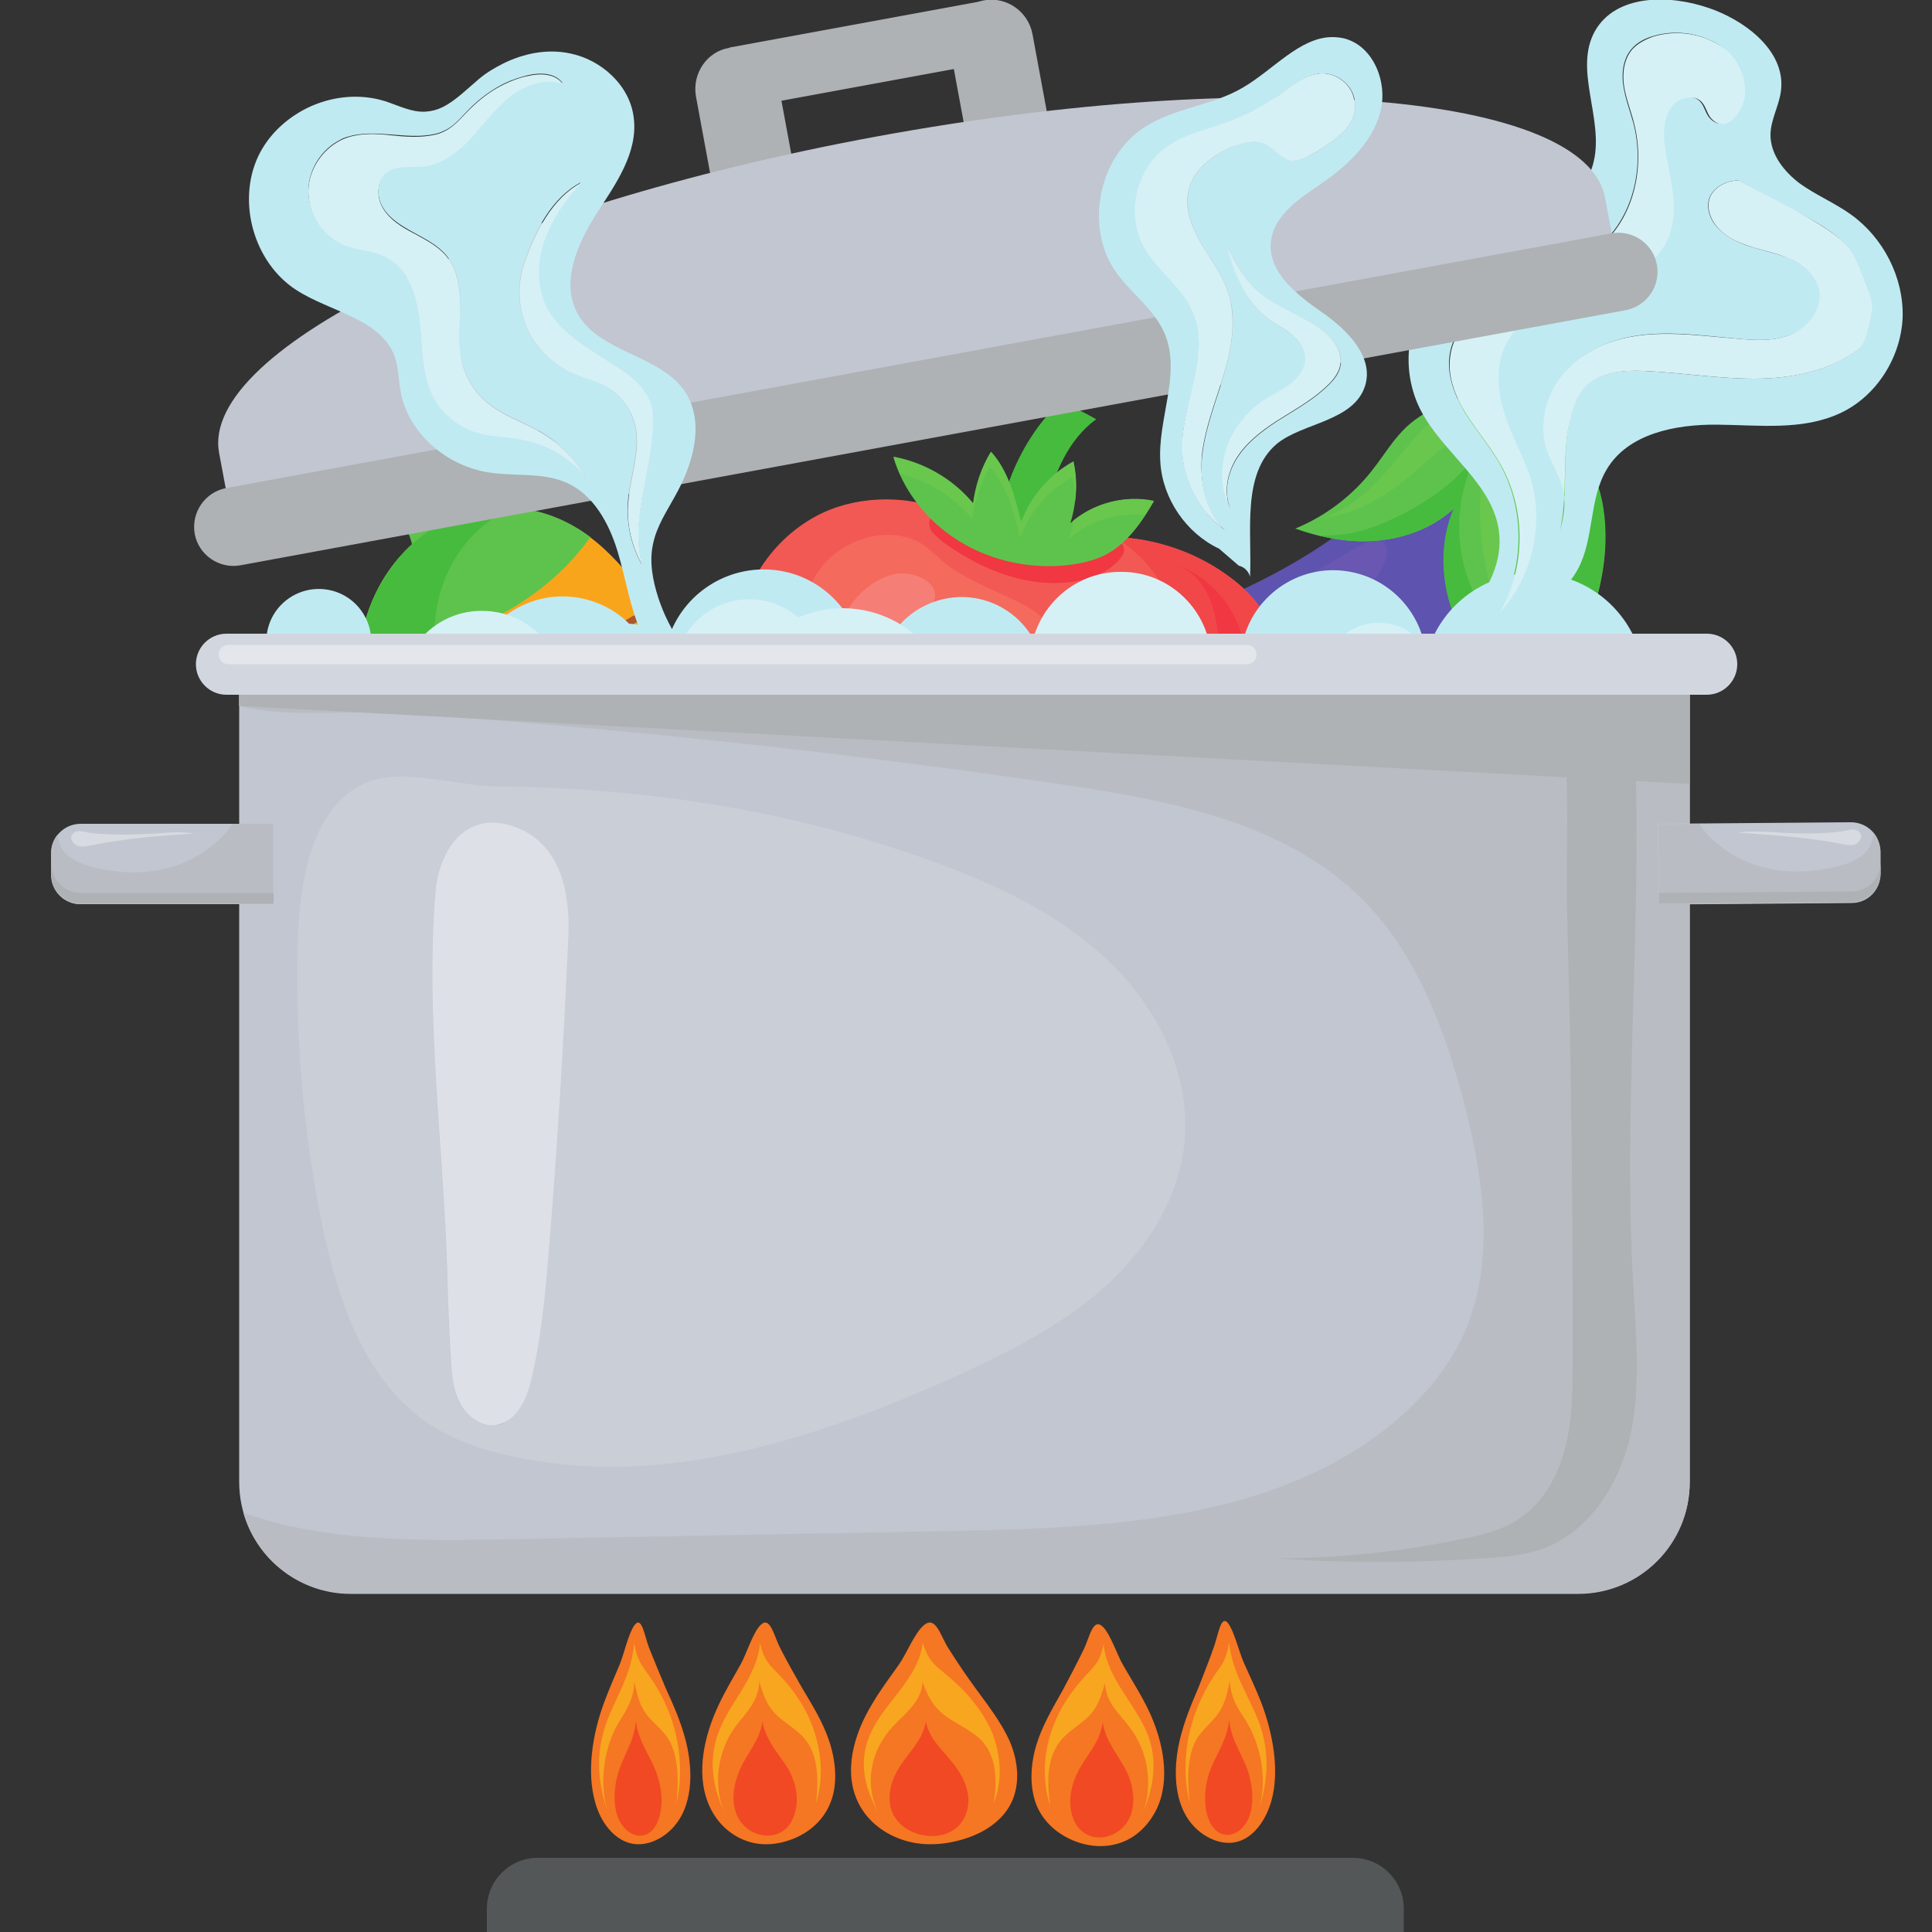 <?xml version="1.0" encoding="utf-8"?>
<!-- Generator: Adobe Illustrator 27.5.0, SVG Export Plug-In . SVG Version: 6.00 Build 0)  -->
<svg version="1.1" id="Calque_1" xmlns="http://www.w3.org/2000/svg" xmlns:xlink="http://www.w3.org/1999/xlink" x="0px" y="0px"
	 viewBox="0 0 500 500" style="enable-background:new 0 0 500 500;" xml:space="preserve">
<rect x="0" y="0" width="500" height="500" fill="#333333" stroke="none"/>
<style type="text/css">
	.st0{fill:#F57623;}
	.st1{fill:#F14924;}
	.st2{fill:#F8A520;}
	.st3{fill:#545758;}
	.st4{fill:#5EC34D;}
	.st5{fill:#47BB3E;}
	.st6{fill:#5E53AE;}
	.st7{fill:#5A4DAA;}
	.st8{fill:#514AA8;}
	.st9{fill:#6957B1;}
	.st10{fill:#69C74E;}
	.st11{fill:#F9A51C;}
	.st12{fill:#FABB19;}
	.st13{fill:#F68820;}
	.st14{fill:#F46A20;}
	.st15{fill:#AA572C;}
	.st16{fill:#F25954;}
	.st17{fill:#F14749;}
	.st18{fill:#F03742;}
	.st19{fill:#F46A5D;}
	.st20{fill:#F57F76;}
	.st21{fill:#C0EAF2;}
	.st22{fill:#D6F1F6;}
	.st23{fill:#AEB2B4;}
	.st24{fill:#C1C6D1;}
	.st25{fill:#B9BDC3;}
	.st26{fill:#CACED7;}
	.st27{fill:#DDE0E6;}
	.st28{fill:#D2D7DF;}
	.st29{fill:#E3E6EA;}
	.st30{fill:#D7DBE1;}
</style>
<g>
	<g>
		<path class="st0" d="M252.3,436.7c-2.4-3.3-4.7-6.7-6.9-10.2c-2-3.1-3.2-8.5-6.3-5.9c-2.4,2-4.5,7.4-6.4,10.1
			c-2.4,3.4-4.9,6.7-7,10.3c-4.7,7.7-7.6,17.6-3.5,25.7c2.4,4.8,7,8.2,12.2,9.7c5.1,1.5,10.7,1,15.8-0.7c4.8-1.6,9.3-4.6,11.5-9.1
			c2.4-4.9,1.8-10.9-0.4-16C259,445.5,255.5,441.1,252.3,436.7"/>
		<path class="st1" d="M247.8,457.9c-1.7-2.5-3.9-4.6-5.7-7c-1.2-1.6-2.1-3.4-2.5-5.4c-0.3,1.9-1.1,3.8-2.2,5.4
			c-1.6,2.5-3.7,4.7-5.2,7.4c-1.8,3.2-2.6,7-1.4,10.4c2.3,6.4,12.3,8.7,17.2,3.9c1.9-1.9,2.8-4.7,2.6-7.3
			C250.4,462.6,249.3,460.1,247.8,457.9"/>
		<path class="st2" d="M244.9,433.4c-1.5-1.3-3.2-2.5-4.3-4.2c-0.8-1.2-1.3-2.6-1.8-4c-0.5,4.6-3.2,8.7-6.1,12.5
			c-2.8,3.7-6,7.3-7.7,11.6c-3,7.4-1,14.1,2.8,20.6c-2.1-3.6-2.9-7.9-2.2-12c0.6-4.1,2.6-8,5.4-11c1.6-1.8,3.5-3.3,5-5.2
			c1.5-1.8,2.8-4.1,2.7-6.5c0.9,2.4,1.9,4.8,3.6,6.7c3.3,3.9,8.9,5.2,12.2,9.1c3.5,4.2,3.5,10.2,2.7,15.6c2.4-5.9,1.8-12.7-0.6-18.6
			C254.1,442.4,249.8,437.4,244.9,433.4"/>
		<path class="st0" d="M207.5,436.7c-1.9-3.3-3.8-6.7-5.6-10.2c-1.6-3.1-2.6-8.5-5.1-5.9c-2,2-3.6,7.4-5.1,10.1
			c-1.9,3.4-3.9,6.7-5.6,10.3c-3.7,7.7-6.1,17.6-2.8,25.7c1.9,4.8,5.6,8.2,9.8,9.7c4.1,1.5,8.6,1,12.6-0.7c3.8-1.6,7.4-4.6,9.2-9.1
			c2-4.9,1.4-10.9-0.3-16C212.9,445.5,210.1,441.1,207.5,436.7"/>
		<path class="st1" d="M199.3,450.8c-0.9-1.6-1.7-3.4-2-5.4c-0.2,1.9-0.9,3.8-1.8,5.4c-1.3,2.5-3,4.7-4.1,7.4
			c-1.4,3.2-2.1,7-1.1,10.4c1.8,6.4,9.9,8.7,13.8,3.9c1.5-1.9,2.2-4.7,2.1-7.3c-0.1-2.7-1-5.2-2.2-7.4
			C202.5,455.4,200.7,453.3,199.3,450.8"/>
		<path class="st2" d="M201.6,433.4c-1.2-1.3-2.6-2.5-3.5-4.2c-0.7-1.2-1.1-2.6-1.4-4c-0.4,4.6-2.6,8.7-4.9,12.5
			c-2.3,3.7-4.8,7.3-6.2,11.6c-2.4,7.4-0.8,14.1,2.2,20.6c-1.7-3.6-2.3-7.9-1.8-12c0.5-4.1,2.1-8,4.3-11c1.3-1.8,2.8-3.3,4-5.2
			c1.2-1.8,2.2-4.1,2.2-6.5c0.7,2.4,1.5,4.8,2.8,6.7c2.7,3.9,7.1,5.2,9.7,9.1c2.8,4.2,2.8,10.2,2.2,15.6c1.9-5.9,1.5-12.7-0.5-18.6
			C208.9,442.4,205.5,437.4,201.6,433.4"/>
		<path class="st0" d="M172.2,436.7c-1.4-3.3-2.8-6.7-4.2-10.2c-1.2-3.1-1.9-8.5-3.8-5.9c-1.5,2-2.7,7.4-3.8,10.1
			c-1.4,3.4-2.9,6.7-4.2,10.3c-2.8,7.7-4.5,17.6-2.1,25.7c1.4,4.8,4.2,8.2,7.3,9.7c3.1,1.5,6.4,1,9.4-0.7c2.8-1.6,5.6-4.6,6.9-9.1
			c1.5-4.9,1.1-10.9-0.2-16C176.2,445.5,174.2,441.1,172.2,436.7"/>
		<path class="st1" d="M166.1,450.8c-0.7-1.6-1.3-3.4-1.5-5.4c-0.2,1.9-0.7,3.8-1.3,5.4c-1,2.5-2.2,4.7-3.1,7.4
			c-1.1,3.2-1.5,7-0.8,10.4c1.4,6.4,7.4,8.7,10.3,3.9c1.1-1.9,1.6-4.7,1.5-7.3c-0.1-2.7-0.8-5.2-1.7-7.4
			C168.5,455.4,167.2,453.3,166.1,450.8"/>
		<path class="st2" d="M167.8,433.4c-0.9-1.3-1.9-2.5-2.6-4.2c-0.5-1.2-0.8-2.6-1.1-4c-0.3,4.6-1.9,8.7-3.6,12.5
			c-1.7,3.7-3.6,7.3-4.6,11.6c-1.8,7.4-0.6,14.1,1.7,20.6c-1.3-3.6-1.7-7.9-1.3-12c0.4-4.1,1.6-8,3.2-11c1-1.8,2.1-3.3,3-5.2
			c0.9-1.8,1.7-4.1,1.6-6.5c0.6,2.4,1.1,4.8,2.1,6.7c2,3.9,5.3,5.2,7.3,9.1c2.1,4.2,2.1,10.2,1.6,15.6c1.4-5.9,1.1-12.7-0.4-18.6
			C173.3,442.4,170.7,437.4,167.8,433.4"/>
		<path class="st0" d="M290.7,431c-1.6-2.7-3.3-8.1-5.3-10c-2.6-2.5-3.4,2.8-5,6c-1.7,3.5-3.5,6.9-5.3,10.3c-2.5,4.5-5.2,8.9-6.8,14
			c-1.6,5.1-2,11.1,0,16c1.9,4.5,5.6,7.4,9.4,9c4.1,1.7,8.5,2,12.6,0.5c4.1-1.5,7.7-5.1,9.6-9.9c3.1-8.1,0.6-18-3.3-25.6
			C294.7,437.6,292.6,434.3,290.7,431"/>
		<path class="st1" d="M287.3,451.2c-0.9-1.6-1.6-3.5-1.9-5.4c-0.3,1.9-1,3.8-1.9,5.4c-1.4,2.5-3.1,4.6-4.4,7.1
			c-1.2,2.2-2,4.8-2.1,7.5c-0.1,2.7,0.6,5.5,2.2,7.3c4,4.7,12,2.2,13.7-4.2c0.9-3.4,0.2-7.3-1.3-10.4
			C290.3,455.9,288.6,453.7,287.3,451.2"/>
		<path class="st2" d="M290.7,437.9c-2.4-3.7-4.6-7.7-5.1-12.4c-0.3,1.4-0.7,2.8-1.3,4c-0.9,1.7-2.2,2.9-3.4,4.2
			c-3.8,4.1-7.2,9.1-9,15c-1.9,5.9-2.1,12.7-0.1,18.6c-0.8-5.4-0.9-11.4,1.9-15.7c2.5-4,7-5.4,9.6-9.3c1.3-2,2-4.4,2.7-6.8
			c0,2.4,1,4.7,2.3,6.5c1.3,1.8,2.8,3.3,4.1,5.1c2.3,3,4,6.9,4.5,10.9c0.6,4.1,0.1,8.4-1.5,12c2.9-6.6,4.4-13.3,1.8-20.7
			C295.6,445.1,293,441.6,290.7,437.9"/>
		<path class="st0" d="M321.9,430.3c-1.2-2.7-2.5-8.1-4-10.1c-1.9-2.6-2.6,2.8-3.7,5.9c-1.2,3.5-2.6,6.9-3.9,10.3
			c-1.9,4.5-3.8,8.9-5,14c-1.2,5.1-1.5,11.1,0.1,16c1.4,4.5,4.2,7.4,7.1,9c3.1,1.7,6.4,2.1,9.4,0.6c3-1.5,5.7-5,7.1-9.8
			c2.3-8.1,0.3-18-2.6-25.6C325,437,323.4,433.7,321.9,430.3"/>
		<path class="st1" d="M319.5,450.5c-0.7-1.6-1.2-3.5-1.4-5.4c-0.2,1.9-0.7,3.8-1.4,5.4c-1,2.5-2.3,4.6-3.3,7.1
			c-0.9,2.2-1.5,4.8-1.5,7.5c-0.1,2.7,0.5,5.5,1.7,7.3c3,4.7,9,2.3,10.2-4.1c0.7-3.4,0.1-7.3-1-10.4
			C321.8,455.2,320.5,453,319.5,450.5"/>
		<path class="st2" d="M322,437.3c-1.8-3.7-3.5-7.7-3.9-12.4c-0.2,1.4-0.5,2.8-1,4c-0.6,1.7-1.6,2.9-2.5,4.2
			c-2.8,4.1-5.3,9.1-6.7,15c-1.4,5.9-1.5,12.7,0,18.6c-0.6-5.4-0.7-11.4,1.3-15.7c1.9-3.9,5.2-5.4,7.1-9.3c1-2,1.5-4.4,2-6.8
			c0,2.4,0.8,4.7,1.7,6.5c1,1.8,2.1,3.3,3.1,5.1c1.7,3,3,6.9,3.5,11c0.5,4.1,0.1,8.4-1.1,12c2.1-6.6,3.2-13.3,1.3-20.7
			C325.7,444.5,323.7,441,322,437.3"/>
	</g>
	<path class="st3" d="M350.1,480.8H139.2c-7.3,0-13.2,5.9-13.2,13.2v6h237.3v-6C363.3,486.7,357.4,480.8,350.1,480.8"/>
	<g>
		<path class="st4" d="M407.4,83.7c-0.3-0.4-0.7-0.6-1.2-0.8c-3.1-1.1-6.5-1.2-9.7-0.1c0.3-0.1,0,8.7-0.1,9.4
			c-0.6,3.2-1.6,6.3-3.2,9.1c-1.1,2.1-3.8,3.8-4.5,5.9c-1,2.8,1.4,6.2,3.4,7.9c2.6,2.2,6,3.3,9.3,4.3c5.6-10.5,7.9-22.8,6.4-34.6
			C407.7,84.4,407.6,84,407.4,83.7"/>
		<path class="st5" d="M408,83.3c-0.2-0.3-0.5-0.6-0.8-0.8c-1.9-1.3-5.6-0.9-7.8-0.3c1.3,1.4,2.3,3.3,2.8,5.2
			c0.6,1.8,0.8,3.8,1.1,5.7c0.2,1.4,0.1,3,0,4.4c-0.5,5.4-3.5,10.7-8,13.7c3,1.5,5.9,3.3,8.5,5.4c4.7-9.8,6.3-21,4.6-31.8
			C408.3,84.2,408.2,83.7,408,83.3"/>
		<path class="st6" d="M396.1,109.3c-5.5-3.3-12.1-2.8-18-1.1c-7.6,2.2-8.8,4.8-13,11c-7.5,11.2-18.5,19.6-30,26.3
			c-6.8,4-14,7.4-21.2,10.5c-22.3,9.7-46.2,18.2-63,35.8c-6.9,7.3-12.4,16.1-14.4,25.9c-1.4,7.1-0.9,14.5,0.4,21.6
			c2.4,13.5,8.4,27.3,20,34.5c8.5,5.3,19.1,6.3,29.1,5.7c24.8-1.5,48.7-12,67.6-28c19-16,33.2-37.3,42.4-60.3
			c7.4-18.5,11.8-38.5,10.6-58.4C406.1,123.8,403.8,113.9,396.1,109.3"/>
		<path class="st7" d="M396.4,109.2c-5.5-3.3-12.1-2.8-18-1.1c-0.1,0-0.1,0-0.2,0c1.3,1,2.6,2,3.5,3.1c3.2,3.7,5.3,8.6,6.3,13.4
			c4.2,20.3-5.4,41-17.9,57.6c-22.4,29.8-55.2,51.7-91.4,60.9c-8.7,2.2-17.8,3.7-26.6,2.1c-5.5-1-11-3.5-15.2-7.1
			c0.1,0.4,0.1,0.8,0.2,1.3c2.4,13.5,8.3,27.3,20,34.5c8.6,5.3,19.1,6.3,29.1,5.7c24.8-1.5,48.7-12,67.6-28
			c19-16,33.2-37.3,42.4-60.3c7.4-18.5,11.8-38.5,10.6-58.4C406.4,123.8,404.1,113.9,396.4,109.2"/>
		<path class="st8" d="M354.4,229.1c-16.9,16.2-38,28.3-60.9,33.1c-9.4,2-19.3,2.7-28.6,0.4c-7.6-1.8-14.7-3-20.2-8.9
			c3.7,8.3,12.3,13.9,20.7,16.2c8.8,2.5,18.1,2,27.1,0.5c19.4-3.3,37.8-11.6,53.1-24c23.5-18.9,38.8-46.7,47-75.7
			C384,192.6,371.3,212.8,354.4,229.1"/>
		<path class="st9" d="M344.4,145.6c-12.6,6.9-24.3,15.2-37.2,21.5c-17.5,8.6-37.3,14.1-50.9,28c-3.8,3.9-7.1,8.6-8.1,13.9
			c-1,5.4,0.7,11.5,5.2,14.5c4.2,2.8,9.7,2.6,14.6,1.4c17.4-4.1,31-17.4,43.6-30.1c12.7-12.8,25.4-25.7,38.2-38.5
			c3.1-3.1,9.9-9.3,9.1-14.4C357.9,136.2,347.4,144,344.4,145.6"/>
		<path class="st4" d="M372.7,104.9c-3,1.4-6,3.1-8.5,5.4c-3.6,3.3-6,7.5-9,11.3c-5.2,6.7-12.2,12-20,15.2
			c6.8,2.4,14.1,3.8,21.4,3.1s14.4-3.4,19.7-8.3c-4.5,10.6-3,23.2,2.6,33.2c5.6,10,15,17.6,25.5,22.4c-2-7.3,2-14.7,5-21.6
			c5-11.4,7.7-24.3,5.1-36.5C410.2,110.1,391.8,95.9,372.7,104.9"/>
		<path class="st5" d="M410.1,118.3c1.4,18.4-3.4,37.2-13.5,52.7c-8.8-5.7-15.3-14.8-17.8-25c-2.5-10.2-0.9-21.3,4.4-30.4
			c-4.1,7.1-10.9,12.3-18.1,16.3c-3.8,2.1-7.8,3.9-11.9,5.2c-4.1,1.3-8,1.5-11.9,1.5c5,1.2,10.1,1.8,15.2,1.3
			c7.2-0.6,14.4-3.4,19.7-8.3c-4.5,10.6-3,23.2,2.6,33.2c5.6,10,15,17.6,25.5,22.4c-2-7.3,2-14.7,5-21.6c5-11.4,7.7-24.3,5.1-36.5
			C413.5,125.4,412.1,121.6,410.1,118.3"/>
		<path class="st10" d="M384.3,104.3c-4.8,0.1-9.5,1.7-13.3,4.5c-3,2.2-5.4,5.1-7.7,7.9c-2.9,3.5-5.8,7-9.1,10.1
			c-3.3,3.1-7.2,5.7-11.5,7.1c9.3-1,17.6-6.5,24.6-12.8c3.5-3.1,7-6.6,11.5-7.6c1.7-0.4,3.5-0.4,5.3-0.7c1.7-0.3,3.5-0.8,4.8-2
			c1.2-1.1,2.1-3.6,1-5.1C388.8,104.2,385.9,104.3,384.3,104.3"/>
		<path class="st10" d="M391.8,115.2c-5.5-2.8-8.1,8.4-8.5,11.8c-0.5,3.9-0.3,7.9,0.1,11.9c0.9,8.8,2.9,17.9,8,25.1
			c-4.4-9-5.1-19.8-1.8-29.2c1.3-3.8,3.2-7.4,4.3-11.2c0.4-1.5,0.7-3.1,0.4-4.6C394,117.4,393.1,115.9,391.8,115.2"/>
	</g>
	<g>
		<path class="st11" d="M156.4,142.1c-23.2-21.5-55.6-8.6-62.5,21c-4.9,21,0.3,43.4,10.2,62.5c9.9,19.1,24.3,35.5,38.9,51.4
			c25.1,27.4,51.3,53.7,78.5,79.1c-20.6-47.7-25.5-100.4-36.2-151.2C180.5,182,173.6,158,156.4,142.1"/>
		<path class="st12" d="M184.2,233.5c-1.2-7.7-2.3-15.5-3.6-23.2c-2.3-13.5-5.2-27.3-12.5-38.9c-3-4.8-8.1-12.2-13.9-13.9
			c-5.1-1.5-11.2,2.5-13.4,7c-2.2,4.4-1.9,9.8-0.3,14.5c1.6,4.7,4.3,8.9,7,13.1c16.9,26.2,32.7,53.5,41.9,83.3
			c0.3-5.6-0.5-11.3-1.3-16.9C186.7,250.2,185.4,241.8,184.2,233.5"/>
		<path class="st13" d="M118.1,193.4c-4.3-12.2-7.5-25.5-4.6-38.1c2.4-10.6,10.1-20.5,20.1-23.8c-17.8-1.5-34.9,11-39.7,31.6
			c-4.9,21,0.3,43.4,10.2,62.5c9.9,19.1,24.3,35.5,38.9,51.4c25.1,27.4,51.3,53.7,78.5,79.1c-5.4-12.6-9.8-25.5-13.4-38.6
			C170,282.1,135.3,242.1,118.1,193.4"/>
		<path class="st14" d="M117.7,222.4c-8.6-15-14.6-32-14.4-49.3c0.1-6.7,1.1-13.3,2-19.8c0.1-1,0.1-2.4-0.9-2.8
			c-1.2-0.4-2.1,1-2.4,2.2c-4.6,13.6-6.3,25.3-3.3,39.6c3.6,17.6,11.1,34.4,21.9,48.9c6.3,8.4,13.6,16.1,20.9,23.6
			c21,21.8,41.9,43.5,62.9,65.3c-18.5-22-37.1-44-55.6-65.9C137.6,250.8,126.4,237.4,117.7,222.4"/>
		<path class="st4" d="M128.3,92.9c-0.4,0-0.7,0.3-0.9,0.6c-5.1,5.5-8.9,12.2-11,19.4c-3.7-7.5-6.6-15.5-8.5-23.6
			c-0.3-1.2-0.4-2.9,0.8-3.3c-4.5,1.7-9.4,3.1-13.7,5.3c0.8,3.4,2.8,6.9,4.2,10.2c0.7,1.8,1.5,3.7,2.2,5.5c0.4,1,0.9,3.9,1.8,4.5
			c-4.9-3.8-9.8-7.4-14.8-11.1c-0.4-0.3-0.9-0.6-1.3-0.5c-0.4,0.1-0.6,0.4-0.8,0.7c-3,3.9-6,7.8-9,11.7c9.2,3.3,17.3,9.5,23.1,17.4
			c2.4,3.3,6.4,8.5,6.4,12.8c0,1.7-1.1,3.1-0.4,4.8c1,2.5,3.9,2.5,6.1,2.2c7.5-1.2,14.6-4.6,20.1-9.8c0.2-0.2,0.4-0.3,0.4-0.6
			c0.1-0.4-0.1-0.9-0.4-1.3c-3.9-5.8-5.2-13.2-3.6-19.9c1.6-6.8,6.1-12.8,12.1-16.2c-3.9-2.8-7.7-5.7-11.6-8.5
			C129,93.1,128.7,92.8,128.3,92.9"/>
		<path class="st10" d="M120.5,129.2c-0.4,3.1-0.4,6.7,1.6,9.1c1.8,2.2,5.2,2.9,7.8,1.6c1-0.5,1.8-1.2,2.5-2.1
			c-3.8-5.7-5.1-13.1-3.5-19.8c1.6-6.8,6.1-12.8,12.1-16.2c-2-1.5-4.1-3-6.1-4.5C127.9,106.9,122.1,117.5,120.5,129.2"/>
		<path class="st10" d="M107.9,89.2c-0.3-1.2-0.4-2.9,0.8-3.3c-2,0.8-4,1.4-6,2.2c3.8,12.5,8.9,24.6,15.2,36c-0.8-3.9-1.6-8-1.9-12
			C112.5,104.8,109.8,97.1,107.9,89.2"/>
		<path class="st10" d="M88.3,100.4c-0.4-0.3-0.9-0.6-1.3-0.5c-0.4,0.1-0.6,0.4-0.8,0.7c-1.8,2.3-3.6,4.7-5.4,7
			c12.6,4.5,23.4,13.2,32.9,22.7c-3.3-6.8-6.9-13.5-11.4-19.6C97.6,107.3,93,103.8,88.3,100.4"/>
		<path class="st4" d="M93.9,163.1c-0.4,1.8-0.8,3.7-1,5.5c12-0.6,23.9-3.3,34.6-8.5c10-4.9,18.9-12.1,25.3-21.1
			C130,121.9,100.4,135,93.9,163.1"/>
		<path class="st5" d="M95.6,157.4L95.6,157.4c-0.4,1.2-0.8,2.4-1.2,3.6c0,0,0,0.1,0,0.1c-0.2,0.6-0.3,1.2-0.5,1.8
			c-0.1,0.6-0.3,1.2-0.4,1.9c0,0.1,0,0.2,0,0.3c-0.1,0.5-0.2,1-0.3,1.5c0,0.1,0,0.3-0.1,0.4c-0.1,0.5-0.2,1-0.2,1.5
			c6.6-0.3,13.1-1.3,19.5-3c0-3.5,0.3-7,1.1-10.4c2.4-10.6,10.1-20.5,20.1-23.8C117.5,130.1,102,140.2,95.6,157.4"/>
		<path class="st15" d="M111.9,186.5c-4,0.9-8.2,1-12.3,0.4c-0.5-0.1-1,0.1-1.2,0.7c-0.1,0.4,0.2,1.1,0.7,1.2
			c4.4,0.6,8.9,0.5,13.3-0.4C113.6,188.1,113.1,186.3,111.9,186.5"/>
		<path class="st15" d="M140.4,168.5c-2.9,1.8-6.1,3.1-9.4,3.9c-1.2,0.3-0.7,2.1,0.5,1.9c3.5-0.8,6.9-2.2,9.9-4.1
			C142.4,169.5,141.5,167.9,140.4,168.5"/>
		<path class="st15" d="M163.8,159.4c-1.7,1-3.5,2.1-5.2,3.1c-0.4,0.3-0.6,0.9-0.3,1.3c0.3,0.4,0.8,0.6,1.3,0.3
			c1.7-1,3.5-2.1,5.2-3.1c0.4-0.3,0.6-0.9,0.3-1.3C164.8,159.3,164.2,159.2,163.8,159.4"/>
		<path class="st15" d="M132.5,204.5c-4.1,2.9-8.7,4.8-13.7,5.5c-0.5,0.1-0.8,0.7-0.7,1.2c0.1,0.6,0.7,0.8,1.2,0.7
			c5.1-0.8,9.9-2.8,14.1-5.7C134.5,205.4,133.5,203.8,132.5,204.5"/>
		<path class="st15" d="M122.5,230.1c-2.1,1.1-4.5,1.7-6.9,1.8c-0.5,0-1,0.4-1,1c0,0.5,0.4,1,1,1c2.7-0.1,5.4-0.8,7.9-2.1
			c0.5-0.2,0.6-0.9,0.3-1.3C123.5,230,123,229.8,122.5,230.1"/>
		<path class="st15" d="M151.8,221.3c-2.1,1.6-4.5,2.9-7,3.8c-0.5,0.2-0.8,0.7-0.7,1.2c0.1,0.5,0.7,0.8,1.2,0.7
			c2.7-0.9,5.2-2.3,7.4-4c0.4-0.3,0.6-0.8,0.3-1.3C152.9,221.2,152.2,221,151.8,221.3"/>
		<path class="st15" d="M149.1,260.1c-2.7,1.1-5.3,2.3-8,3.4c-0.5,0.2-0.6,0.9-0.3,1.3c0.3,0.5,0.8,0.6,1.3,0.3
			c2.7-1.1,5.3-2.3,8-3.4c0.5-0.2,0.6-0.9,0.3-1.3C150.1,260,149.6,259.9,149.1,260.1"/>
		<path class="st15" d="M170.5,245.6c-1.7,0.7-3.3,1.7-4.8,2.9c-0.4,0.3-0.3,1,0,1.4c0.4,0.4,0.9,0.3,1.4,0c0,0,0.1,0,0.1-0.1
			c0,0,0,0,0,0c-0.1,0-0.1,0,0,0c0,0,0,0,0,0c0.1-0.1,0.2-0.1,0.3-0.2c0.2-0.1,0.4-0.3,0.5-0.4c0.4-0.2,0.7-0.5,1.1-0.7
			c0.7-0.4,1.5-0.8,2.3-1.2c0.5-0.2,0.6-0.9,0.3-1.3C171.5,245.4,171,245.3,170.5,245.6"/>
		<path class="st15" d="M170.4,281.5c-2.2,0.5-4.2,1.5-6,2.9c-0.4,0.3-0.4,1,0,1.4c0.4,0.4,0.9,0.3,1.4,0l0,0h0c0,0,0,0,0,0
			c0,0,0.1-0.1,0.1-0.1c0.1-0.1,0.2-0.1,0.3-0.2c0.2-0.1,0.4-0.3,0.6-0.4c0.4-0.3,0.9-0.5,1.3-0.7c0.4-0.2,0.7-0.3,1.2-0.5
			c0.5-0.2,1-0.3,1.5-0.4c0.5-0.1,0.8-0.7,0.7-1.2C171.5,281.6,171,281.4,170.4,281.5"/>
		<path class="st15" d="M172.8,264.9c-0.4,0.3-0.7,0.7-1.1,1c0,0,0.1,0,0.1-0.1c-0.1,0.1-0.1,0.1-0.2,0.1c0,0,0.1-0.1,0.1-0.1
			c-0.5,0.4-1,0.7-1.5,1c-0.4,0.2-0.6,0.9-0.3,1.3c0.3,0.4,0.8,0.6,1.3,0.3c1.1-0.6,2.1-1.4,3.1-2.3c0.4-0.3,0.4-1,0-1.4
			C173.8,264.6,173.2,264.5,172.8,264.9"/>
		<path class="st15" d="M192.6,283.7c-2.4,1.6-4.9,3.2-7.3,4.8c-0.4,0.3-0.6,0.8-0.3,1.3c0.3,0.4,0.9,0.6,1.3,0.3
			c2.4-1.6,4.9-3.2,7.3-4.8c0.4-0.3,0.6-0.8,0.3-1.3C193.6,283.6,193,283.4,192.6,283.7"/>
		<path class="st15" d="M192,310.6c-2.5,1.4-5.3,2.4-8.1,3.1c-0.5,0.1-0.8,0.7-0.7,1.2c0.1,0.5,0.7,0.8,1.2,0.7
			c3-0.7,5.9-1.8,8.6-3.2C194,311.7,193.1,310.1,192,310.6"/>
		<path class="st15" d="M205.3,327.8c-1,0.6-2,1.3-3,1.9c-0.4,0.3-0.6,0.9-0.3,1.3c0.3,0.4,0.9,0.6,1.3,0.3c1-0.6,2-1.3,3-1.9
			c0.4-0.3,0.6-0.9,0.3-1.3C206.3,327.7,205.7,327.5,205.3,327.8"/>
		<path class="st15" d="M142.8,186.5c-0.4,0.2-0.8,0.3-1.3,0.5c-0.5,0.2-0.9,0.3-1.4,0.5c-0.9,0.3-1.9,0.6-2.8,0.8
			c-0.5,0.1-0.8,0.7-0.7,1.2c0.2,0.5,0.7,0.8,1.2,0.7c2-0.4,4-1.1,5.9-2c0.5-0.2,0.6-0.9,0.3-1.3
			C143.8,186.4,143.3,186.3,142.8,186.5"/>
		<path class="st15" d="M156.8,202.9c-1.9,0.6-3.9,1.2-5.8,1.7c-0.5,0.1-0.8,0.7-0.7,1.2c0.2,0.5,0.7,0.8,1.2,0.7
			c2-0.5,3.9-1,5.8-1.7c0.5-0.2,0.8-0.7,0.7-1.2C157.8,203.1,157.3,202.7,156.8,202.9"/>
		<path class="st15" d="M161.6,199.8c-0.1,0.1-0.3,0.3-0.5,0.4c-0.1,0.1-0.3,0.3-0.5,0.4c0.1,0,0,0,0,0l0,0l0,0c0,0-0.1,0.1-0.1,0.1
			c-0.1,0.1-0.2,0.1-0.3,0.2c-0.2,0.1-0.4,0.2-0.5,0.3c-0.3,0.2-0.7,0.4-1.1,0.6c-0.1,0-0.2,0.1-0.3,0.1c0,0-0.1,0-0.1,0.1l0,0l0,0
			c0,0-0.1,0,0,0c-0.2,0.1-0.4,0.2-0.6,0.2c-0.5,0.2-0.8,0.7-0.7,1.2c0.1,0.5,0.7,0.8,1.2,0.7c1.8-0.6,3.4-1.6,4.8-2.9
			c0.4-0.3,0.4-1,0-1.4C162.6,199.5,162,199.5,161.6,199.8"/>
		<path class="st15" d="M171,177.6c-2.1,1.7-4.4,3.1-6.8,4.2c-0.5,0.2-0.6,0.9-0.3,1.3c0.3,0.5,0.8,0.6,1.3,0.3
			c2.6-1.2,5-2.7,7.2-4.5c0.4-0.3,0.3-1,0-1.4C171.9,177.2,171.4,177.3,171,177.6"/>
		<path class="st15" d="M145.6,240.7c-1.8,0.4-3.5,0.8-5.3,1.3c-0.5,0.1-0.8,0.7-0.7,1.2c0.2,0.5,0.7,0.8,1.2,0.7
			c1.8-0.4,3.5-0.8,5.3-1.3c0.5-0.1,0.8-0.7,0.7-1.2C146.6,240.9,146.1,240.6,145.6,240.7"/>
		<path class="st15" d="M180,214.3c-2.2,1.6-4.6,3-7.2,4c-0.5,0.2-0.8,0.7-0.7,1.2c0.1,0.5,0.7,0.8,1.2,0.7c2.7-1,5.3-2.4,7.6-4.2
			c0.4-0.3,0.6-0.8,0.3-1.3C181.1,214.2,180.5,213.9,180,214.3"/>
		<path class="st15" d="M181,252.4c-1.2,0.4-2.4,0.8-3.6,1.2c-0.5,0.2-0.8,0.7-0.7,1.2c0.1,0.5,0.7,0.8,1.2,0.7
			c1.2-0.4,2.4-0.8,3.6-1.2c0.5-0.2,0.8-0.7,0.7-1.2C182.1,252.6,181.5,252.2,181,252.4"/>
		<path class="st15" d="M192,269.2c-2.1,0.9-4.1,2-5.9,3.3c-0.4,0.3-0.7,0.8-0.3,1.3c0.3,0.4,0.9,0.7,1.3,0.3
			c0.9-0.6,1.8-1.2,2.7-1.8c0.5-0.3,0.9-0.5,1.4-0.7c0.5-0.2,1-0.5,1.4-0.6c0.5-0.2,0.8-0.6,0.7-1.2
			C193.1,269.4,192.5,269,192,269.2"/>
	</g>
	<g>
		<path class="st16" d="M317.5,148.8c-11.5-8.3-26.5-11.6-40.4-9c-6,1.1-13,4-19.2,2.2c-4.5-1.3-6.1-5.3-9.9-7.8
			c-9.4-6-23.1-6.3-33.2-2.3c-13,5.2-22.5,18-23.9,31.9c-0.9,9.5,1.7,19,5.2,27.9c2.4,6,5.2,12,9.5,16.9c4.4,5.1,10.2,9,16,12.4
			c10.6,6.3,22,11.7,34.2,13.6c15.7,2.3,32.1-1.6,45.2-10.4c13.1-8.8,22.9-22.4,27.6-37.6c2.5-8.2,3.5-17.3,0-25.1
			C326.3,156.4,322.2,152.1,317.5,148.8"/>
		<path class="st17" d="M317.5,148.8c-8.4-6-18.5-9.4-28.8-9.8c8.7,5.9,14.9,13.6,15.3,25.5c0.5,15.1-9.2,29.5-22.5,36.7
			c-13.2,7.3-29.4,8.1-44.1,4.6c-19.1-4.5-36.7-16.8-46.6-33.4c0.7,6.6,2.7,13.2,5.2,19.4c2.4,6,5.2,12,9.5,16.9
			c4.4,5.1,10.2,9,16,12.4c10.6,6.3,22,11.7,34.2,13.6c15.7,2.3,32.1-1.6,45.2-10.4c13.1-8.8,22.9-22.4,27.6-37.6
			c2.5-8.2,3.5-17.3,0-25.1C326.3,156.3,322.2,152.1,317.5,148.8"/>
		<path class="st18" d="M304.1,146c11.2,3.9,12.3,19.7,10.7,29.5c-1.4,8.9-4.5,17.7-9.7,25.1c-5.2,7.4-12.5,13.5-21.1,16.3
			c-3,1-6.2,1.6-9.4,2c-14.9,2-30.6,0.3-44.3-5.7c5.9,3,12,5.7,18.4,7.6c12.9,3.8,27.1,4.1,39.8-0.3c12.7-4.5,23.8-14,29-26.5
			c1.4-3.3,2.4-6.8,3.2-10.4c1.1-4.5,1.9-9,1.6-13.6C321.7,159.3,314.2,149.5,304.1,146"/>
		<path class="st19" d="M262.1,155.1c-5.3-2.5-10.7-4.7-15.6-7.9c-3.3-2.2-5.9-5.6-9.5-7.3c-8.4-3.8-19.1,0-24.5,7
			c-3.8,4.9-5.3,11.4-4.2,17.5c2,10.7,11.4,18.5,21.3,22.9c8,3.5,17.2,5.5,25.6,2.9c7.4-2.2,13.6-8,16.4-15.1
			c1.6-4.1,2.1-8.9,0-12.7C269.6,158.9,265.8,156.8,262.1,155.1"/>
		<path class="st20" d="M228.3,164h-9.7c-0.3-0.8-0.5-1.7-0.4-2.5c0.1-2.2,1.3-4.2,2.7-5.9c3-3.7,7.2-6.7,11.9-7.2
			c0.3,0,0.6,0,0.8,0c4.2,0,10.5,3,7.7,8.1c-1.3,2.3-4.1,3.1-6.6,4.1C232.5,161.4,230.4,162.5,228.3,164
			C228.4,163.9,228.4,163.9,228.3,164"/>
		<path class="st5" d="M274.6,104.2c-0.6,0-1,0.5-1.4,0.9c-5.6,5.8-9.8,12.9-12.4,20.5c-1.2,3.6-5.7,14.6,1.6,15.4
			c2.4,0.3,4.6-1.3,5.9-3.3c1.3-2,1.8-4.4,2.4-6.7c2.2-8.5,5.8-17.3,13-22.5c-2.6-1.5-5.3-2.8-8-4.1
			C275.4,104.3,275,104.2,274.6,104.2"/>
		<path class="st18" d="M289.1,140.1c-0.9-0.3-1.9-0.2-2.9-0.1c-5.5,0.7-10.9,2.6-16.5,2.5c-3.2,0-6.4-0.7-9.4-1.9
			c-4.5-1.7-8.5-4.4-13-6c-1.5-0.5-4.3-1.8-5.9-0.9c-1.5,0.9-1,2.9-0.1,4c1.1,1.3,2.5,2.4,3.9,3.4c9.2,6.4,20.2,10.8,31.3,9.6
			c4.9-0.5,9.9-2.2,13.2-5.9c0.7-0.8,1.4-1.8,1.2-2.8C290.8,141,290,140.3,289.1,140.1"/>
		<path class="st4" d="M277,135.4c1.6-5.1,1.9-10.7,0.8-15.9c-6.2,3.4-11.2,9.1-13.6,15.8c-1.6-6.5-3.3-13.3-7.8-18.3
			c-2.5,4.1-4,8.7-4.6,13.4c-5.2-6.3-12.6-10.6-20.6-12.1c1.2,4,3.1,7.8,5.6,11.2c9.1,12.5,24.7,18.5,39.9,16.7
			c3.2-0.4,6.3-1.1,9.2-2.5c5.7-2.9,9.5-8.4,12.7-13.9C291.1,128,282.8,130.2,277,135.4"/>
		<path class="st10" d="M277.8,134.7c-0.2,1.6-0.6,3.2-1.1,4.7c5.3-4.7,12.6-6.9,19.6-6.1c0.8-1.2,1.6-2.5,2.3-3.7
			C291.4,128.1,283.6,130.1,277.8,134.7"/>
		<path class="st10" d="M264.3,135.2c-1.6-6.5-3.3-13.3-7.8-18.3c-2.5,4.1-4,8.7-4.6,13.4c-5.2-6.3-12.6-10.6-20.6-12.1
			c0.4,1.5,1,3,1.6,4.4c7.3,1.8,13.9,5.9,18.7,11.7c0.6-4.7,2.1-9.3,4.6-13.4c4.5,5,6.2,11.8,7.8,18.3c2.4-6.7,7.4-12.4,13.6-15.8
			c0.4,2.1,0.6,4.3,0.6,6.5c0.5-3.5,0.4-7-0.4-10.5C271.6,122.8,266.7,128.5,264.3,135.2"/>
	</g>
	<g>
		<path class="st21" d="M252.4,154.8c6.4,1.1,11.6,4.9,14.7,10c6.3-8.1,16.6-12.5,27.4-10.7c12.1,2,21.2,11.4,23.5,22.8
			c1-0.8,2.1-1.6,3.2-2.2c-0.3-2.3-0.3-4.6,0.1-7c2.2-13.1,14.6-22,27.7-19.8c11.2,1.9,19.3,11.2,20.1,22
			c3.6-14.3,17.7-23.7,32.5-21.2c15.6,2.6,26.2,17.4,23.6,32.9c-0.8,4.8-2.7,9.1-5.5,12.7c8.9,3.5,14.4,12.9,12.8,22.8
			c-1.3,7.7-6.7,13.8-13.6,16.2c-4,10.8-15.2,17.5-26.9,15.6c-2.7-0.4-5.2-1.3-7.5-2.5c-3.5,5.3-9.8,8.3-16.5,7.2
			c-8.4-1.4-14.3-8.9-13.8-17.2c-6.3,3-13.5,4.2-21,3c-4.5-0.7-8.6-2.3-12.2-4.5c-2.8,14.1-16.3,23.4-30.6,21
			c-14.5-2.4-24.4-16.2-22-30.7c0.2-1.1,0.5-2.2,0.8-3.3c-3.9,2-8.4,2.9-13.1,2.1c-4.9-0.8-9-3.2-12.1-6.6
			c-6.9,10.4-19.6,16.4-32.7,14.2c-4.6-0.8-8.9-2.5-12.6-4.9c-4.3,2.6-9.6,3.7-15,2.8c-9.1-1.5-16-8.4-17.9-16.8
			c-2.8,0.4-5.7,0.5-8.6,0c-6.8-1.1-12.5-4.8-16.3-9.9c-3.1-0.7-5.9-1.8-8.4-3.4c-4.4,9.7-14.9,15.6-25.9,13.7
			c-7.9-1.3-14.3-6.3-17.6-13c-2.8,1.4-6.2,2-9.6,1.4c-8.6-1.4-14.4-9.6-13-18.2c0.6-3.7,2.5-7,5.1-9.2c-2.1-2.9-3.1-6.5-2.4-10.3
			c1.2-7.4,8.2-12.4,15.6-11.2c7.4,1.2,12.4,8.2,11.2,15.6c-0.1,0.8-0.4,1.7-0.7,2.4c5.2-4.2,12.1-6.3,19.2-5.1
			c3.3,0.5,6.3,1.7,8.9,3.4c4.4-10,15.1-16.1,26.4-14.2c5.2,0.9,9.7,3.3,13.1,6.7c0.9,0.1,1.9,0.2,2.8,0.3c2.8,0.5,5.4,1.3,7.7,2.6
			c4.2-11.4,16-18.6,28.5-16.6c10.4,1.7,18.3,9.5,20.8,19.1c2.1,0.4,4.2,1,6.1,1.7C232.2,159.1,242.1,153.1,252.4,154.8"/>
		<path class="st22" d="M242.3,229.8c5.7,0.1,10.8-2.5,14.2-6.5c4.3,7.8,12.6,13.2,22.1,13.2c10.8,0,20-6.7,23.6-16.3
			c0.8,0.8,1.6,1.7,2.5,2.4c-0.6,2-0.9,4-0.9,6.1c0,11.7,9.4,21.2,21.1,21.2c9.9,0,18.3-6.9,20.6-16.1c1,12.9,11.8,23.1,25,23.1
			c13.9,0,25.2-11.2,25.3-25.2c0-4.2-1.1-8.2-2.9-11.7c8.2-1.8,14.4-9,14.4-17.8c0-6.9-3.8-12.9-9.4-16.1
			c-1.9-9.9-10.5-17.4-21-17.4c-2.4,0-4.7,0.4-6.8,1.1c-2.3-5.1-7.3-8.6-13.3-8.6c-7.5,0-13.7,5.7-14.4,13c-5-3.6-11.1-5.6-17.7-5.7
			c-4,0-7.7,0.8-11.2,2.1c-0.4-12.5-10.7-22.7-23.4-22.6c-12.9-0.1-23.4,10.4-23.5,23.3c0,1,0.1,1.9,0.2,2.9
			c-3.1-2.3-6.9-3.7-11-3.7c-4.3,0-8.3,1.4-11.4,4c-4.5-10.1-14.5-17-26.2-17.1c-4.1,0-8.1,0.9-11.6,2.4c-3.4-2.9-7.8-4.7-12.6-4.7
			c-8.1,0-15.1,4.9-18,12c-2.3-0.8-4.8-1.2-7.4-1.2c-6,0-11.5,2.3-15.6,6.2c-2.8,0.1-5.4,0.7-7.8,1.7c-2.4-9-10.6-15.7-20.4-15.7
			c-7-0.1-13.3,3.4-17.1,8.7c-2.3-1.6-5-2.6-8.1-2.6c-7.6,0-13.8,6.1-13.9,13.7c0,3.3,1.2,6.3,3.1,8.7c-2.2,2.2-3.6,5.2-3.6,8.5
			c0,6.5,5.3,11.9,11.9,11.9c6.6,0,11.9-5.3,11.9-11.9c0-0.8-0.1-1.5-0.2-2.2c3.8,4.4,9.5,7.2,15.8,7.3c2.9,0,5.7-0.6,8.2-1.7
			c2.3,9.3,10.7,16.1,20.7,16.1c4.6,0.1,8.8-1.4,12.3-3.8c0.8,0.1,1.6,0.1,2.4,0.1c2.5,0,4.8-0.4,7.1-1.1
			c2,10.4,11.1,18.4,22.2,18.5c9.2,0,17.2-5.6,20.7-13.5c1.9,0,3.7-0.2,5.5-0.6C225.5,223.2,233.1,229.8,242.3,229.8"/>
	</g>
	<g>
		<path class="st21" d="M356.2,176.4c6.2-7.6,16.6-10.8,23.5-17.8c5.5-5.6,9.3-13.5,8.2-21.3c-1.7-12.3-14.3-19.9-20.1-30.9
			c-4.7-8.9-4.4-20.5,1.4-28.7c5.6-7.8,15.1-11.7,23.7-16.1c8.6-4.4,17.5-10.6,19.6-20c2.5-11.1-5.3-23.7,0.3-33.6
			c5.4-9.5,19.2-9.5,29.5-5.9c0.5,0.2,0.9,0.3,1.4,0.5c9.2,3.6,18.5,11.3,17.2,21c-0.5,3.8-2.6,7.3-2.7,11.1
			c-0.1,5.2,3.5,9.7,7.6,12.8c4.2,3,9,5,13.2,8c8.4,6,13.7,16.3,13.4,26.6c-0.4,10.3-6.7,20.4-16.1,24.8c-9.8,4.6-21.1,3.1-31.9,3
			c-10.8-0.1-23.1,2.3-28.6,11.6c-4.6,7.7-3.2,17.8-7.4,25.7c-4,7.5-12.3,11.4-20,14.9C377.8,166.9,367,173.2,356.2,176.4
			 M441.4,9.9c-4.4-1.7-9.3-1.9-13.8-0.5c-2,0.6-3.9,1.6-5.3,3.2c-2.2,2.5-2.7,6.2-2.2,9.5c0.5,3.3,1.7,6.5,2.6,9.7
			c2.9,11,0.2,23.8-8.3,31.4c-6.3,5.7-14.9,7.9-22.7,11.3c-7.8,3.5-15.6,9.4-16.6,17.8c-0.6,5.2,1.5,10.3,4.2,14.8
			c2.8,4.4,6.2,8.4,8.8,12.9c6.6,11.7,6.5,26.9-0.2,38.5c8.4-9,11.5-22.7,7.9-34.5c-1.3-4.3-3.4-8.2-5.1-12.3
			c-3.1-7.4-4.9-16.2-1.1-23.2c4.1-7.5,13.1-10.5,21.2-13c8.1-2.5,17.1-6.1,20.5-13.9c3.2-7.3,0.4-15.6-0.8-23.4
			c-0.6-4.3-0.4-9.4,3.1-12c1.4-1.1,3.5-1.4,5.1-0.8c0.5,0.2,0.9,0.5,1.3,0.9c1.2,1.3,1.4,3.3,2.7,4.5c0.5,0.5,1,0.8,1.5,1
			c3.6,1.4,6.8-4.3,7-7.4c0.3-4.3-1.7-9.1-5.1-11.7C444.9,11.5,443.2,10.6,441.4,9.9 M403,139.9c0.2-0.5,0.3-1.1,0.5-1.6
			C403.3,138.8,403.2,139.4,403,139.9 M403.5,138.3c0-0.1,0-0.1,0.1-0.2s0-0.1,0-0.2c0,0.1,0,0.1,0,0.2S403.5,138.2,403.5,138.3
			 M404.8,128.8c-0.2,3.1-0.5,6.1-1.2,9.1C404.4,134.9,405.1,131.9,404.8,128.8 M462.1,66.5c0.6,0.2,1.2,0.5,1.8,0.8
			c3.5,1.7,6.7,4.8,7.1,8.7c0.5,4.5-3,8.8-7.3,10.5c-4.2,1.8-9,1.6-13.5,1.2c-11.7-1-24-3.1-34.8,1.4c-5.3,2.1-10,5.8-12.9,10.7
			c-2.9,4.9-3.9,11-2.2,16.4c1.2,3.8,3.7,7.3,4.4,11.2c0.1,0.5,0.1,0.9,0.2,1.4c0.3-6.7-0.1-13.5,1.3-20c0.7-3.4,2.1-6.9,4.7-9.3
			c3.8-3.4,9.4-3.7,14.4-3.5c9.5,0.4,19,2,28.6,2s19.5-1.9,27.1-7.7c1.8-1.4,2.5-5.6,3-7.8c0.5-2.2,0.6-4.6-0.3-6.7
			c-1.7-4-3.2-9.8-6.3-12.8c-3.1-3-6.8-5.2-10.6-7.3c-5.4-3.1-11.5-5.8-16.9-9c-3.4,0-7,2-7.7,5.2c-0.4,1.8,0.1,3.7,1,5.3
			c1.7,2.8,4.6,4.6,7.7,5.9c0.6,0.2,1.1,0.4,1.7,0.6C455.8,64.7,459,65.4,462.1,66.5"/>
		<path class="st22" d="M388.1,158.6c6.8-11.6,6.9-26.8,0.2-38.5c-2.6-4.5-6-8.5-8.8-12.9c-2.8-4.4-4.9-9.6-4.2-14.8
			c1-8.4,8.8-14.4,16.6-17.8c7.8-3.5,16.3-5.7,22.7-11.3c8.5-7.6,11.1-20.4,8.3-31.4c-0.8-3.2-2.1-6.4-2.6-9.7c-0.5-3.3,0-7,2.2-9.5
			c1.4-1.5,3.3-2.5,5.3-3.2c4.5-1.4,9.4-1.2,13.8,0.5c1.8,0.7,3.4,1.6,4.9,2.8c3.4,2.6,5.4,7.5,5.1,11.7c-0.2,3.1-3.4,8.8-7,7.4
			c-0.5-0.2-1-0.5-1.5-1c-1.3-1.2-1.5-3.2-2.7-4.5c-0.4-0.4-0.8-0.7-1.3-0.9c-1.6-0.6-3.6-0.2-5.1,0.8c-3.5,2.6-3.7,7.7-3.1,12
			c1.2,7.8,4,16.1,0.8,23.4c-3.4,7.8-12.4,11.3-20.5,13.9c-8.1,2.5-17.1,5.5-21.2,13c-3.9,7-2,15.8,1.1,23.2
			c1.7,4.1,3.8,8.1,5.1,12.3C399.6,135.9,396.5,149.5,388.1,158.6"/>
		<path class="st22" d="M404.8,128.8c0-0.5-0.1-0.9-0.2-1.4c-0.7-4-3.2-7.4-4.4-11.2c-1.7-5.4-0.7-11.5,2.2-16.4
			c2.9-4.9,7.6-8.6,12.9-10.7c10.9-4.4,23.1-2.3,34.8-1.4c4.6,0.4,9.3,0.6,13.5-1.2c4.2-1.8,7.7-6,7.3-10.5c-0.4-3.9-3.6-7-7.1-8.7
			c-0.6-0.3-1.2-0.5-1.8-0.8c-3-1.2-6.3-1.8-9.3-2.8c-0.6-0.2-1.1-0.4-1.7-0.6c-3.1-1.2-6-3-7.7-5.9c-0.9-1.6-1.4-3.5-1-5.3
			c0.7-3.3,4.4-5.2,7.7-5.2c5.4,3.1,11.5,5.8,16.9,9c3.7,2.2,7.5,4.4,10.6,7.3c3.1,3,4.6,8.8,6.3,12.8c0.9,2.1,0.8,4.5,0.3,6.7
			c-0.5,2.2-1.2,6.4-3,7.8c-7.6,5.8-17.5,7.7-27.1,7.7s-19-1.6-28.6-2c-5.1-0.2-10.6,0.2-14.4,3.5c-2.6,2.4-4,5.8-4.7,9.3
			C404.7,115.4,405.2,122.2,404.8,128.8"/>
	</g>
	<g>
		<path class="st23" d="M245.9,12.7l5.4,29.2c1.1,5.8,6.7,9.7,12.6,8.7c5.8-1.1,9.7-6.7,8.7-12.6l-5.4-29.2
			c-1.1-5.8-6.7-9.8-12.6-8.7C248.8,1.3,244.9,6.9,245.9,12.7"/>
		<path class="st23" d="M180.1,24.9l5.4,29.2c1.1,5.8,6.7,9.7,12.5,8.6c5.8-1,9.7-6.7,8.7-12.5l-5.4-29.2c-1.1-5.8-6.7-9.7-12.6-8.6
			C183,13.3,179.1,19,180.1,24.9"/>
		<path class="st24" d="M59.8,133.8l358.7-66l-3.1-16.6c-5-27-89.4-34.1-188.4-15.9C128,53.5,51.7,90.1,56.7,117.2L59.8,133.8"/>
		<path class="st23" d="M58.6,126.3L417,60.4c5.5-1,10.8,2.6,11.8,8.1c1,5.5-2.6,10.8-8.2,11.8L62.2,146.3c-5.5,1-10.8-2.7-11.8-8.1
			C49.4,132.6,53.1,127.3,58.6,126.3"/>
		<path class="st23" d="M188.8,12.3l65.8-12.1l2.9,15.7L191.7,28L188.8,12.3"/>
	</g>
	<g>
		<path class="st21" d="M323.5,149.3c-0.3-1.4-1.5-2.6-2.9-2.9l-5.1-4.4c-8.5-4-14.6-12.9-15.2-22.3c-0.8-11.2,5.5-23,1.1-33.4
			c-2.7-6.3-8.7-10.4-12.6-15.9c-8.2-11.7-4.5-30,7.6-37.6c7.7-4.9,17.4-5.5,25.2-10.1c7.8-4.5,14.8-13.1,23.2-13.1
			c0.9,0,1.9,0.1,2.9,0.3c7.9,1.9,11.7,11.8,9.4,19.6s-8.7,13.6-15.4,18.2c-5.6,3.8-12.1,8.1-12.8,14.9c-0.8,7.8,6.7,13.7,13.2,18.2
			c6.5,4.5,13.5,11.5,11.2,19c-2.9,9.3-16.3,9.6-22.9,15.1C321.2,122.7,324.1,138,323.5,149.3 M317,137.2
			c-5.3-4.9-6.7-12.8-5.8-19.9c0.9-7.1,3.7-13.9,5.7-20.8c2-6.9,3.2-14.4,0.9-21.2c-1.6-4.5-4.6-8.4-7-12.5c-2.4-4.2-4.2-9-3.1-13.7
			c1.3-5.4,6.4-9.1,11.5-11.2c1.7-0.7,3.6-1.2,5.4-1.2c1.1,0,2.1,0.2,3.1,0.7c2.3,1.2,4.2,4.2,6.9,4.2h0c1.3,0,2.6-0.5,3.8-1.1
			c2.9-1.4,5.6-3.2,8.1-5.3c1.1-0.9,2.4-2.3,3.1-3.5c1.5-2.6,1.5-6,0-8.5c-1.5-2.5-4.4-4.2-7.3-4.2c0,0-0.1,0-0.1,0
			c-4,0.1-7.3,2.9-10.6,5.2c-4.3,3.1-9,5.6-14,7.4c-5.3,1.9-11,3.1-15.6,6.4c-7.8,5.6-10.5,17.3-6,25.7c3.4,6.3,10,10.5,12.8,17.1
			c2.3,5.5,1.6,11.9,0.3,17.7c-1.3,5.9-3.3,11.7-3.1,17.7C306.1,124.3,310.4,132.4,317,137.2 M317.6,63.6c2,8.2,5.6,16.3,13.1,20.6
			c3.4,2,7.2,4.7,7.2,8.7c0,2.5-1.6,4.7-3.5,6.2c-1.9,1.5-4.2,2.6-6.3,3.9c-4.7,2.9-8.5,7.3-10.4,12.5c-1.9,5.2-1.7,11.1,0.7,16.1
			c-1.9-4.6-0.5-10,2.4-14c2.9-4,7-6.9,11.2-9.5c4.2-2.6,8.5-5.1,12-8.6c1.3-1.3,2.5-2.8,2.9-4.7c0.8-3.7-1.9-7.3-5-9.5
			c-5.2-3.8-11.7-5.6-16.5-10C321.9,72.1,319.6,67.8,317.6,63.6"/>
		<path class="st22" d="M317,137.2c-6.7-4.8-10.9-12.8-11.1-21c-0.1-6,1.8-11.9,3.1-17.7c1.3-5.9,2.1-12.2-0.3-17.7
			c-2.8-6.6-9.4-10.8-12.8-17.1c-4.5-8.5-1.8-20.1,6-25.7c4.6-3.3,10.3-4.5,15.6-6.4c5-1.8,9.7-4.3,14-7.4c3.2-2.3,6.6-5.1,10.6-5.2
			c0,0,0.1,0,0.1,0c2.9,0,5.8,1.7,7.3,4.2c1.5,2.6,1.5,6,0,8.5c-0.7,1.2-2,2.6-3.1,3.5c-2.5,2.1-5.2,3.8-8.1,5.3
			c-1.2,0.6-2.5,1.1-3.8,1.1h0c-2.6,0-4.5-3-6.9-4.2c-1-0.5-2-0.7-3.1-0.7c-1.8,0-3.7,0.6-5.4,1.2c-5.2,2.1-10.2,5.8-11.5,11.2
			c-1.2,4.6,0.7,9.5,3.1,13.7c2.4,4.1,5.4,8,7,12.5c2.3,6.8,1.2,14.3-0.9,21.2c-2,6.9-4.8,13.6-5.7,20.8
			C310.4,124.3,311.8,132.2,317,137.2"/>
		<path class="st22" d="M318.3,131.5c-2.5-4.9-2.6-10.9-0.7-16.1c1.9-5.2,5.7-9.6,10.4-12.5c2.1-1.3,4.4-2.3,6.3-3.9
			c1.9-1.5,3.5-3.8,3.5-6.2c0-3.9-3.7-6.7-7.2-8.7c-7.5-4.3-11.1-12.4-13.1-20.6c2,4.3,4.3,8.5,7.8,11.7c4.8,4.3,11.3,6.2,16.5,10
			c3.1,2.2,5.8,5.8,5,9.5c-0.4,1.8-1.6,3.4-2.9,4.7c-3.5,3.5-7.8,6-12,8.6c-4.2,2.6-8.3,5.5-11.2,9.5
			C317.8,121.5,316.5,126.9,318.3,131.5"/>
	</g>
	<g>
		<path class="st21" d="M196.7,181.1c-12.1-2.6-24.3-4-30.5-16.9c-3.2-6.8-4.2-14.4-6.4-21.6c-2.2-7.2-6.2-14.5-13-17.6
			c-6.2-2.8-13.4-1.7-20.1-2.7c-10.9-1.6-21-10-23-20.9c-0.6-3-0.5-6.1-1.5-9c-3.6-10-16.7-11.6-25.6-17.4
			c-10.9-7.1-15.3-22.7-9.8-34.5c2.6-5.5,7.2-9.8,12.6-12.5c6.3-3.1,13.6-3.9,20.3-1.8c3.4,1.1,6.8,2.9,10.4,2.7
			c1.6-0.1,3.1-0.5,4.5-1.2c3.4-1.7,6.4-4.8,9.4-7.3c1.9-1.6,4.1-2.9,6.3-4c5.3-2.6,11.3-3.8,17.1-2.6c8.2,1.6,15.6,8.3,16.6,16.6
			c1.2,9.1-4.7,17.3-9.7,25c-4.9,7.7-9.2,17.6-4.9,25.6c5.5,10.3,21.4,10.7,27.9,20.4c5.2,7.9,2.1,18.7-2.6,27
			c-2.2,4-4.8,7.9-5.7,12.4c-1,4.5-0.1,9.3,1.3,13.7C174.3,166.9,183.9,178.3,196.7,181.1 M150.3,47.2c-7.6,4-12,12.8-14.7,20.9
			c-1.9,5.5-1.6,11.6,0.8,16.9c2.4,5.3,6.9,9.5,12.2,11.7c2.5,1,5.1,1.6,7.4,2.8c4.2,2.1,7.4,6.3,8.4,10.9
			c1.3,6.4-1.4,12.9-1.9,19.4c-0.4,5.7,0.8,11.4,3.6,16.3c-3.4-12.9,3.6-26.3,2.6-39.6c-0.3-4.3-4.1-8.4-7.7-10.8
			C153.8,90.9,145,87,141.2,79c-2.5-5.3-2.3-11.6-0.3-17.1C142.9,56.4,146.5,51.6,150.3,47.2 M151.7,123.5
			c-2.6-3.9-5.7-7.7-9.6-10.4c-5.1-3.6-11.5-5.2-16.2-9.2c-3.2-2.7-5.4-6.4-6.4-10.5c-1.1-4.5-0.5-9.3-0.4-13.9
			c0.1-4.7-0.5-9.6-3.5-13.3c-2.2-2.7-5.4-4.3-8.5-6c-3.1-1.7-6.2-3.5-8-6.5c-1.8-3-1.6-7.4,1.2-9.4c0.3-0.2,0.5-0.3,0.8-0.5
			c2.5-1.2,5.6-0.6,8.4-0.9c1.8-0.2,3.4-0.7,5-1.5c2.8-1.4,5.3-3.5,7.4-5.8c3.4-3.6,6.2-7.6,10-10.7c1.1-0.9,2.4-1.7,3.7-2.3
			c3.2-1.6,6.7-2.2,10-1.1c-1.9-2.7-5.9-2.8-9.1-2c-2.1,0.5-4.1,1.2-6,2.1c-2.8,1.4-5.4,3.2-7.8,5.4c-2.8,2.5-4.5,5.3-7.7,6.8
			c-0.8,0.4-1.6,0.7-2.6,0.9c-3.7,0.8-7.5,0.4-11.3,0.1s-7.6-0.5-11.2,0.6c-0.6,0.2-1.2,0.4-1.7,0.7c-4.9,2.4-8.3,7.6-8.4,13.1
			c-0.1,6.1,4,12.1,9.7,14.2c3.3,1.2,7,1.3,10.1,2.8c5.9,2.9,8.3,10.1,9,16.6c0.7,6.5,0.3,13.4,3.3,19.3c2.3,4.6,6.6,8.3,11.6,9.7
			c3.4,1,7,1,10.5,1.6C140.8,114.8,147.2,118.3,151.7,123.5"/>
		<path class="st22" d="M151.7,123.5c-4.6-5.2-10.9-8.8-17.7-9.9c-3.5-0.6-7.1-0.6-10.5-1.6c-5-1.5-9.3-5.1-11.6-9.7
			c-2.9-5.9-2.6-12.8-3.3-19.3c-0.7-6.5-3-13.7-9-16.6c-3.1-1.5-6.8-1.6-10.1-2.8c-5.7-2.1-9.8-8.1-9.7-14.2
			c0.1-5.5,3.6-10.7,8.4-13.1c0.6-0.3,1.1-0.5,1.7-0.7c3.6-1.2,7.5-1,11.2-0.6s7.6,0.7,11.3-0.1c1-0.2,1.8-0.5,2.6-0.9
			c3.2-1.6,4.9-4.3,7.7-6.8c2.4-2.2,4.9-4,7.8-5.4c1.9-0.9,3.9-1.7,6-2.1c3.2-0.8,7.2-0.7,9.1,2c-3.3-1.1-6.8-0.5-10,1.1
			c-1.3,0.6-2.6,1.4-3.7,2.3c-3.8,3.1-6.7,7.1-10,10.7c-2.1,2.3-4.6,4.4-7.4,5.8c-1.6,0.8-3.2,1.3-5,1.5c-2.8,0.3-5.9-0.3-8.4,0.9
			c-0.3,0.1-0.5,0.3-0.8,0.5c-2.8,2-3,6.4-1.2,9.4c1.8,3,4.9,4.9,8,6.5c3.1,1.7,6.3,3.3,8.5,6c2.9,3.6,3.5,8.6,3.5,13.3
			c-0.1,4.7-0.6,9.4,0.4,13.9c0.9,4,3.2,7.8,6.4,10.5c4.7,4.1,11.1,5.6,16.2,9.2C146,115.8,149.1,119.6,151.7,123.5"/>
		<path class="st22" d="M166.2,146.2c-2.8-4.9-4.1-10.7-3.6-16.3c0.5-6.5,3.2-13,1.9-19.4c-1-4.7-4.1-8.8-8.4-10.9
			c-2.4-1.2-5-1.8-7.4-2.8c-5.3-2.2-9.8-6.5-12.2-11.7c-2.4-5.3-2.7-11.4-0.8-16.9c2.8-8.1,7.2-16.9,14.7-20.9
			c-3.9,4.4-7.4,9.2-9.4,14.7c-2,5.5-2.2,11.8,0.3,17.1c3.8,7.9,12.6,11.8,19.9,16.8c3.6,2.4,7.4,6.5,7.7,10.8
			C169.7,119.9,162.8,133.4,166.2,146.2"/>
	</g>
	<g>
		<path class="st24" d="M61.9,383.5c0,16,12.9,28.9,28.9,28.9h317.6c16,0,28.9-12.9,28.9-28.9V175.4H61.9V383.5"/>
		<path class="st25" d="M61.9,182.7c12,3.2,29.7,1.1,40.1,1.8c36.8,2.5,73.5,5.9,110.1,10.2c20.9,2.5,41.7,5.2,62.5,8.3
			c28,4.1,57.8,9.7,77.8,29.6c14.3,14.2,21.6,34,26.7,53.6c4.9,19.3,7.9,40.4-0.1,58.6c-4.6,10.4-12.5,19.1-21.7,26
			c-30.7,23-71.9,24.6-110.2,25.4c-39.8,0.7-79.7,1.5-119.5,2.2c-21.6,0.4-44.8,0.2-64.6-6.9c3.4,12.1,14.6,21,27.8,21h317.6
			c16,0,28.9-12.9,28.9-28.9V175.4H61.9V182.7"/>
		<path class="st26" d="M158,379.6c-8.7,0-17.4-0.9-26-2.8c-7.1-1.6-14.2-4-20.4-7.9c-17.1-11.1-24.2-32.3-28.3-52.3
			c-4.7-23.2-6.8-46.9-6.3-70.5c0.3-14,2.1-36.1,17-43.2c2.9-1.4,6.3-1.9,9.9-1.9c8.1,0,17.3,2.4,24.3,2.5
			c38.6,0.4,76.5,6.1,112.8,19.3c16.6,6,33.1,13.7,45.9,25.9c12.8,12.2,21.5,29.7,19.6,47.3c-1.5,14.6-10.1,27.7-21,37.4
			c-11,9.7-24.2,16.4-37.5,22.5C219.7,368.7,188.8,379.6,158,379.6 M127.3,213c-8.8,0-13.9,8.5-14.7,17.8c-2.7,31.6,2,65.6,3,97.4
			c0.2,8,0.5,15.9,1,23.9c0.3,3.9,0.6,8,2.5,11.4c1.7,3.1,4.9,5.5,8.3,5.5c0.4,0,0.9,0,1.3-0.1c5-0.9,7.4-6.7,8.6-11.6
			c2.5-10.4,3.5-21.1,4.4-31.8c2.3-27.7,4.1-55.4,5.2-83.2c0.5-11.3-1.9-23.8-14.1-28.1C130.9,213.3,129,213,127.3,213"/>
		<path class="st27" d="M127.5,368.9c-3.4,0-6.6-2.4-8.3-5.5c-1.9-3.4-2.3-7.5-2.5-11.4c-0.5-8-0.8-15.9-1-23.9
			c-1-31.7-5.7-65.7-3-97.4c0.8-9.2,5.9-17.8,14.7-17.8c1.7,0,3.6,0.3,5.6,1c12.1,4.3,14.5,16.9,14.1,28.1
			c-1.2,27.8-2.9,55.5-5.2,83.2c-0.9,10.7-1.9,21.4-4.4,31.8c-1.2,5-3.6,10.7-8.6,11.6C128.3,368.9,127.9,368.9,127.5,368.9"/>
		<path class="st23" d="M422.2,177.3c-0.2-2.7-0.7-5.9-3.2-7.1c-1.3-0.7-2.8-0.6-4.3-0.5c-4,0.2-10.2-0.4-13.5,1.5
			c6.2,20.4,3.8,45.3,4.4,66.7c0.7,24.4,1.1,48.9,1.3,73.3c0.1,13.8,0.1,27.6,0.1,41.4c0,7.5-0.1,15.1-2,22.4
			c-1.9,7.3-5.9,14.3-12.2,18.3c-4.2,2.7-9.1,3.9-14,4.9c-16.1,3.4-32.5,5.1-48.9,5.1c18.5,1.3,37,1.2,55.5-0.1
			c4.6-0.3,9.2-0.8,13.6-2.3c12.2-4.3,20-16.6,22.9-29.2c2.8-12.6,1.5-25.7,0.8-38.6C419.7,281.1,426.2,229.1,422.2,177.3"/>
		<path class="st23" d="M61.9,182.7l375.4,20.2v-23.1H61.9V182.7"/>
		<path class="st28" d="M441.7,164H58.6c-4.4,0-7.9,3.6-7.9,7.9c0,4.4,3.6,7.9,7.9,7.9h383.1c4.4,0,7.9-3.6,7.9-7.9
			C449.6,167.5,446.1,164,441.7,164"/>
		<path class="st29" d="M322.7,171.9H59.1c-1.4,0-2.5-1.1-2.5-2.5s1.1-2.5,2.5-2.5h263.6c1.4,0,2.5,1.1,2.5,2.5
			S324.1,171.9,322.7,171.9"/>
	</g>
	<g>
		<path class="st24" d="M13.3,220.7v5.7c0,4.2,3.4,7.6,7.6,7.6h49.9v-20.8H20.9C16.7,213.2,13.3,216.5,13.3,220.7"/>
		<path class="st25" d="M46.4,223.7c-7.2,2.6-15.3,2.6-22.7,0.6c-2.8-0.8-5.8-1.9-7.5-4.5c-0.7-1-1-2.4-1.4-3.7
			c-1,1.3-1.6,2.9-1.6,4.6v5.7c0,4.2,3.4,7.6,7.6,7.6h49.9v-20.8H60.2C56.9,218,51.9,221.6,46.4,223.7"/>
		<path class="st23" d="M13.3,223.5v2.7c0,4.2,3.4,7.6,7.6,7.6h49.9v-2.7H20.9C16.7,231.1,13.3,227.7,13.3,223.5"/>
		<path class="st30" d="M21.3,219.1c-0.3,0-0.5,0-0.8-0.1c-1.7-0.3-3-2.5-1.2-3.6c0.3-0.2,0.7-0.3,1.2-0.3c1,0,2.3,0.4,3.1,0.5
			c2.8,0.3,5.6,0.4,8.4,0.4c2.4,0,4.8-0.1,7.1-0.2c2.3-0.1,4.6-0.4,6.8-0.4c1.4,0,2.8,0.1,4.2,0.3c-8.9,0.6-17.9,1.3-26.6,3.1
			C22.7,218.9,22,219.1,21.3,219.1"/>
	</g>
	<g>
		<path class="st24" d="M479,212.8l-49.9,0.4l0.1,20.8l49.9-0.4c4.2,0,7.5-3.4,7.5-7.6l0-5.7C486.6,216.1,483.2,212.8,479,212.8"/>
		<path class="st25" d="M485,215.7c-0.4,1.3-0.7,2.6-1.3,3.7c-1.6,2.6-4.6,3.8-7.4,4.6c-7.4,2-15.5,2.2-22.7-0.4
			c-5.5-2-10.5-5.6-13.9-10.4l-10.5,0.1l0.1,20.8l49.9-0.4c4.2,0,7.5-3.4,7.5-7.6l0-5.7C486.6,218.6,486,217,485,215.7"/>
		<path class="st23" d="M479.2,230.7l-49.9,0.4l0,2.7l49.9-0.4c4.2,0,7.5-3.4,7.5-7.6l0-2.6C486.7,227.3,483.3,230.7,479.2,230.7"/>
		<path class="st30" d="M478.7,218.7c-0.7,0-1.4-0.1-2.1-0.3c-8.8-1.7-17.7-2.3-26.6-2.9c1.5-0.3,2.9-0.3,4.4-0.3
			c2.2,0,4.4,0.2,6.6,0.3c2.1,0.1,4.3,0.2,6.4,0.2c3,0,6.1-0.1,9.1-0.5c0.8-0.1,2.1-0.5,3.1-0.5c0.4,0,0.8,0.1,1.2,0.3
			c1.8,1.2,0.5,3.3-1.2,3.7C479.2,218.7,478.9,218.7,478.7,218.7"/>
	</g>
</g>
</svg>
